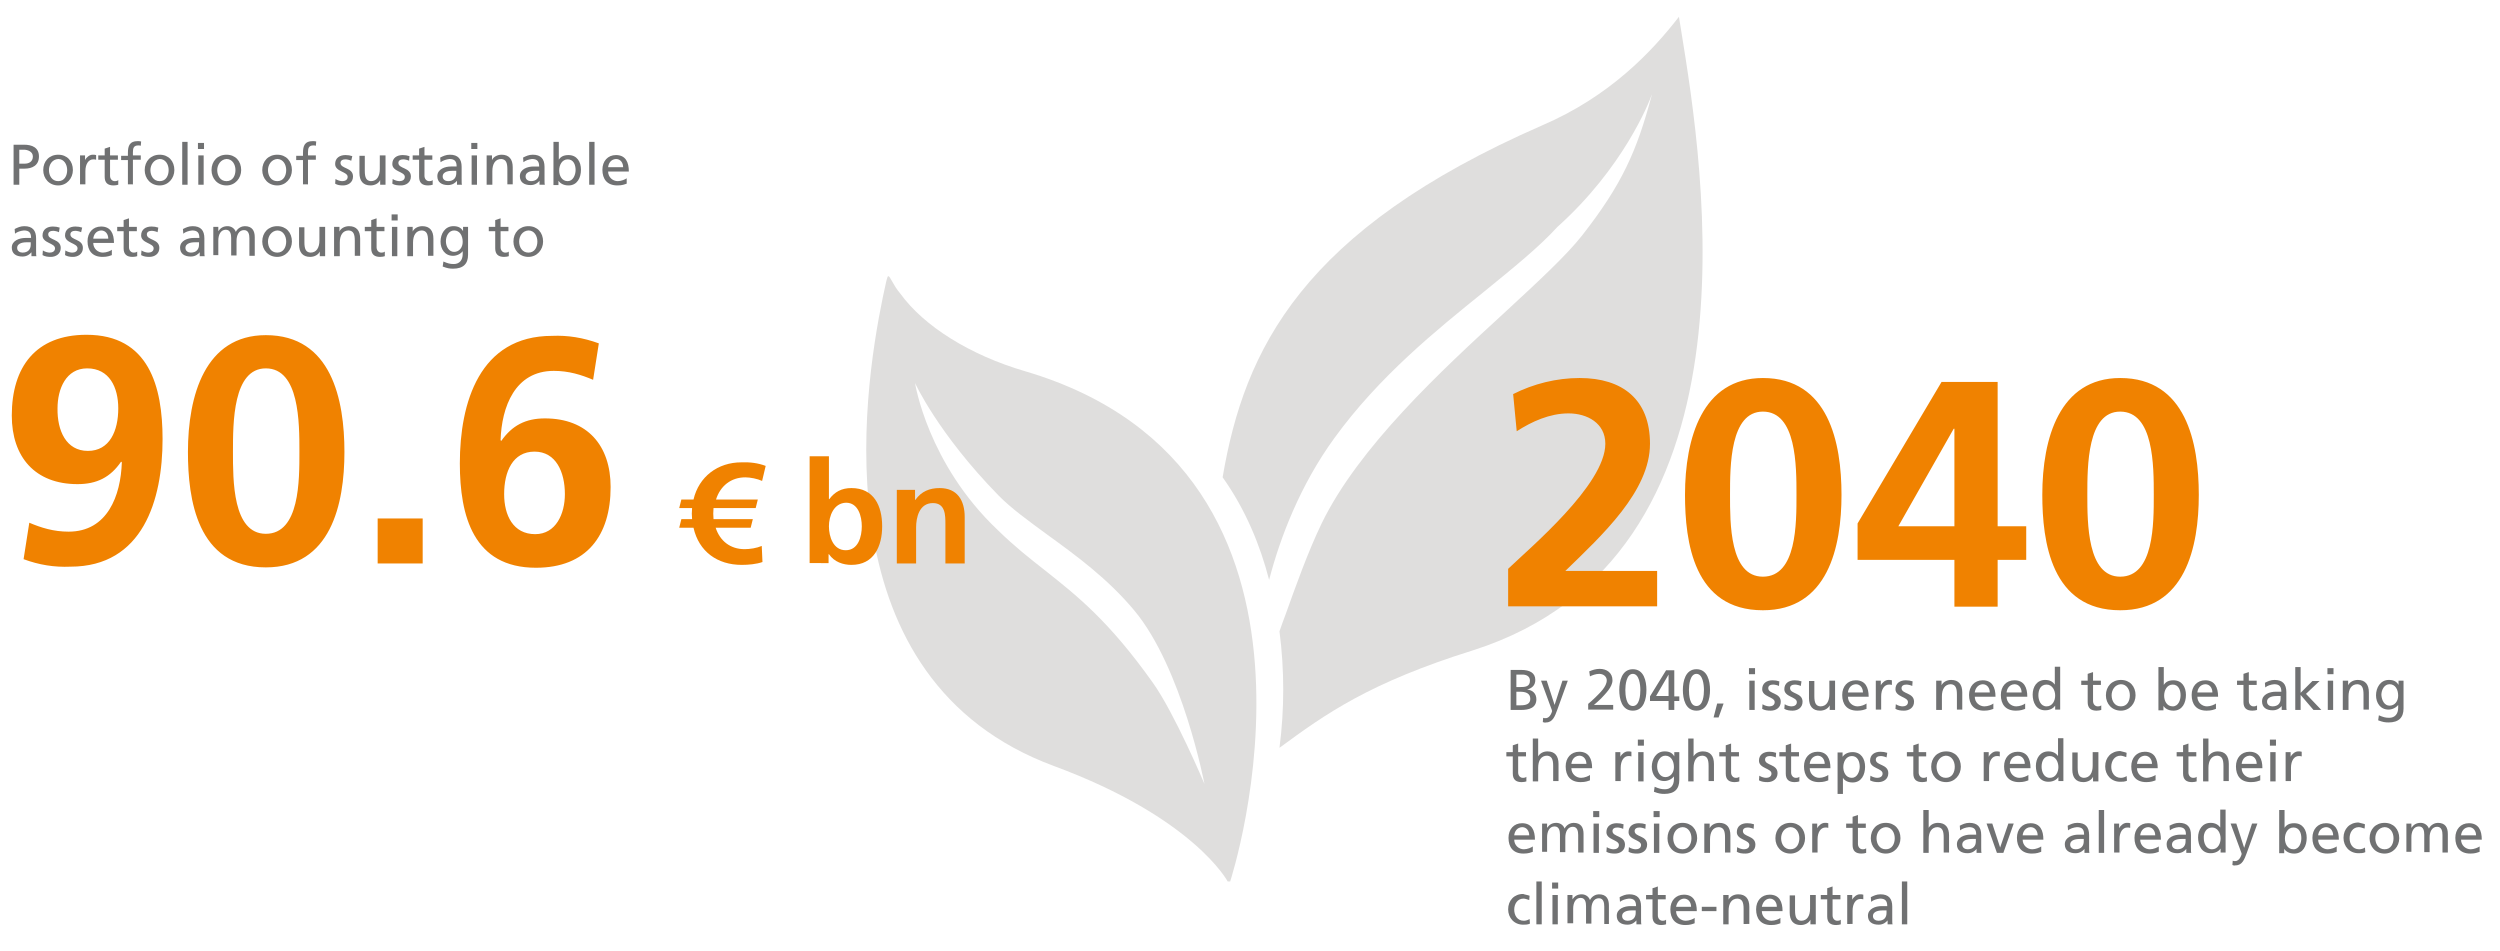 <?xml version="1.0" encoding="utf-8"?>
<!-- Generator: Adobe Illustrator 25.4.1, SVG Export Plug-In . SVG Version: 6.00 Build 0)  -->
<svg version="1.1" id="Ebene_3" xmlns="http://www.w3.org/2000/svg" xmlns:xlink="http://www.w3.org/1999/xlink" x="0px" y="0px"
	 width="699.7px" height="266.1px" viewBox="0 0 699.7 266.1" style="enable-background:new 0 0 699.7 266.1;" xml:space="preserve"
	>
<style type="text/css">
	.st0{fill:#DFDEDD;}
	.st1{fill-rule:evenodd;clip-rule:evenodd;fill:#DFDEDD;}
	.st2{fill:#F08200;}
	.st3{fill:#707172;}
</style>
<path class="st0" d="M431.6,35.1c18.9-8.1,30.7-20.6,38.3-30.4c0.2,1.2,0.4,2.4,0.6,3.7c6.3,38.8,23.9,147.4-58.2,173.6
	c-29.1,9.1-41.3,17.8-54.2,27.3c1.4-10.8,1.4-21.8,0-32.6c0.5-1.5,1.1-3.1,1.7-4.7c2.8-7.8,6.2-17.4,10.1-25.5
	c10.4-21.4,33.3-42.6,51.4-59.2c9.2-8.5,17.1-15.8,21.5-21.4c11.1-14.2,15.3-23.5,19.5-39.3v-0.1c-0.8,2.3-8,20.5-26.4,37
	c-5.2,5.7-12.4,11.5-20.5,18.1c-13.5,10.9-29.4,23.7-42,41.1c-9.5,13.1-15.1,27.7-18.2,39.6c-2.5-9.7-6.6-19.7-13-28.7
	c0,0,0-0.1,0-0.1C348.3,97.8,364.3,64.5,431.6,35.1z"/>
<path class="st1" d="M252,82.2c6.6,9.1,19.5,17.2,34.9,21.7c95,28,57.4,142.8,57.4,142.8h-0.7c0,0-9.4-17.8-48.6-32.3
	c-65.2-24.1-53.7-103.1-47.9-131.3c0.9-4.2,1.2-5.8,1.5-5.8C249.2,77.3,249.8,79.6,252,82.2z M292.3,159.5
	c9.1,7.2,18,14.2,30.3,31.5c6.1,8.5,14.5,28.4,14.5,28.4s-6.2-32.4-19.6-48.5c-7.4-8.9-16.3-15.4-24.3-21.2
	c-5.3-3.9-10.2-7.4-13.8-11.1c-16.9-17.3-23.3-31.4-23.3-31.4s3.5,22.6,23.2,41.2C283.9,152.9,288.1,156.2,292.3,159.5z"/>
<path class="st2" d="M6.6,156.5l1.6-10.2c3.3,1.4,6.8,2.5,11,2.5c10.9,0,14.6-10.1,14.9-19.4l-0.2-0.2c-3,4.4-6.8,6.3-12.2,6.3
	c-11.9,0-18.4-7.6-18.4-19.2c0-13.6,6.7-22.6,20.9-22.6c17.5,0,21.3,14.5,21.3,29.2c0,17-5.5,35.7-25.8,35.7
	C15.2,158.8,10.9,158.1,6.6,156.5z M24.6,126.2c6.1,0,8.5-5.6,8.5-11.9c0-5.9-2.5-11.2-8.7-11.2c-5.9,0-8.3,5.7-8.3,11.2
	C16,120.5,18.5,126.2,24.6,126.2z M74.4,149.4c9.5,0,9.4-15,9.4-23c0-8.1,0-23.3-9.4-23.3c-9.2,0-9.2,15.2-9.2,23.3
	C65.2,134.4,65.1,149.4,74.4,149.4z M74.4,158.8c-19.3,0-21.8-19.2-21.8-32.3c0-15.8,4.8-32.7,21.8-32.7c18.4,0,22,18.1,22,32.7
	C96.4,141.1,92.6,158.8,74.4,158.8z M105.7,157.7v-12.6h12.6v12.6H105.7z M167.6,96.1l-1.6,10.2c-3.3-1.4-6.8-2.5-11-2.5
	c-10.9,0-14.6,10.1-14.9,19.4l0.2,0.2c3-4.3,6.8-6.3,12.2-6.3c11.9,0,18.4,7.6,18.4,19.2c0,13.6-6.7,22.6-20.9,22.6
	c-17.5,0-21.3-14.5-21.3-29.2c0-17,5.5-35.7,25.8-35.7C158.9,93.8,163.2,94.5,167.6,96.1z M149.6,126.4c-6.1,0-8.5,5.6-8.5,11.9
	c0,5.9,2.5,11.2,8.7,11.2c5.8,0,8.3-5.7,8.3-11.2C158.1,132.1,155.6,126.4,149.6,126.4z"/>
<path class="st2" d="M214.3,130.4l-1,4.2c-1.3-0.6-3.3-1-4.7-1c-4,0-7,2.4-8.2,6.2h11.7l-0.6,2.4h-11.8c-0.1,1-0.1,2.1,0,3.1h11
	l-0.6,2.4h-9.8c1.2,3.7,4.1,6,8.1,6c1.5,0,3.4-0.3,4.8-0.9l0.2,4.5c-1.7,0.6-3.9,0.8-5.8,0.8c-6.8,0-12-3.7-13.5-10.4h-4l0.6-2.4h3
	c-0.1-1-0.1-2.1,0-3.1h-3.6l0.6-2.4h3.4c1.5-6.4,6.8-10.4,13.4-10.4C209.9,129.3,212.2,129.6,214.3,130.4z M232,147.3
	c0,2.9,1.2,6.7,4.7,6.7c3.5,0,4.5-3.8,4.5-6.7c0-2.8-1-6.6-4.4-6.6C233.3,140.8,232,144.5,232,147.3z M226.6,157.7v-30h5.4v12h0.1
	c1.5-2,3.4-3.1,6.2-3.1c6.3,0,8.6,5,8.6,10.7c0,5.6-2.3,10.8-8.6,10.8c-2.3,0-4.8-0.8-6.3-3h-0.1v2.5H226.6z M251,157.7v-20.6h5.1
	v2.8h0.1c1.7-2.4,4-3.3,6.8-3.3c4.9,0,7,3.4,7,8.1v13h-5.4v-11c0-2.5,0-5.9-3.5-5.9c-3.9,0-4.7,4.2-4.7,6.8v10.1H251z"/>
<path class="st3" d="M5.4,41.9v3.9H7c1,0,2.2-0.5,2.2-2c0-1.4-1.5-1.9-2.5-1.9H5.4z M3.8,51.7V40.5h2.9c2.3,0,4.2,0.8,4.2,3.3
	c0,2.5-1.9,3.4-4,3.4H5.4v4.5H3.8z M12.1,47.6c0-2.5,1.7-4.3,4.2-4.3c2.5,0,4.1,1.8,4.1,4.3c0,2.3-1.7,4.3-4.1,4.3
	C13.8,51.9,12.1,50,12.1,47.6z M13.7,47.6c0,1.5,0.8,3.1,2.6,3.1c1.8,0,2.5-1.6,2.5-3.1c0-1.6-0.9-3.1-2.5-3.1
	C14.6,44.6,13.7,46.1,13.7,47.6z M22.4,51.7v-8.2h1.4v1.3h0c0.4-0.8,1.3-1.5,2.1-1.5c0.4,0,0.7,0,1,0.1v1.3
	c-0.3-0.1-0.6-0.1-0.8-0.1c-1.3,0-2.2,1.3-2.2,3.3v3.7H22.4z M33,43.5v1.2h-2.2v4.5c0,0.9,0.6,1.5,1.3,1.5c0.5,0,0.8-0.1,1-0.3v1.3
	c-0.3,0.1-0.8,0.2-1.3,0.2c-1.6,0-2.5-0.7-2.5-2.4v-4.8h-1.8v-1.2h1.8v-1.9l1.5-0.5v2.4H33z M35.8,51.7v-6.9h-1.9v-1.2h1.9v-0.8
	c0-2,0.5-3.3,2.7-3.3c0.4,0,0.7,0,1,0.1l-0.1,1.2c-0.2-0.1-0.5-0.1-0.7-0.1c-1.3,0-1.5,0.8-1.5,1.9v0.9h2.2v1.2h-2.2v6.9H35.8z
	 M40.5,47.6c0-2.5,1.7-4.3,4.2-4.3c2.5,0,4.1,1.8,4.1,4.3c0,2.3-1.7,4.3-4.1,4.3C42.2,51.9,40.5,50,40.5,47.6z M42.1,47.6
	c0,1.5,0.8,3.1,2.6,3.1c1.8,0,2.5-1.6,2.5-3.1c0-1.6-0.9-3.1-2.5-3.1C43.1,44.6,42.1,46.1,42.1,47.6z M51,51.7v-12h1.5v12H51z
	 M55.5,51.7v-8.2H57v8.2H55.5z M57.1,40v1.7h-1.7V40H57.1z M59.2,47.6c0-2.5,1.7-4.3,4.2-4.3c2.5,0,4.1,1.8,4.1,4.3
	c0,2.3-1.7,4.3-4.1,4.3C60.9,51.9,59.2,50,59.2,47.6z M60.8,47.6c0,1.5,0.8,3.1,2.6,3.1c1.8,0,2.5-1.6,2.5-3.1
	c0-1.6-0.9-3.1-2.5-3.1C61.8,44.6,60.8,46.1,60.8,47.6z M73.4,47.6c0-2.5,1.7-4.3,4.2-4.3c2.5,0,4.1,1.8,4.1,4.3
	c0,2.3-1.7,4.3-4.1,4.3C75.1,51.9,73.4,50,73.4,47.6z M75,47.6c0,1.5,0.8,3.1,2.6,3.1c1.8,0,2.5-1.6,2.5-3.1c0-1.6-0.9-3.1-2.5-3.1
	C76,44.6,75,46.1,75,47.6z M84.8,51.7v-6.9h-1.9v-1.2h1.9v-0.8c0-2,0.5-3.3,2.7-3.3c0.4,0,0.7,0,1,0.1l-0.1,1.2
	c-0.2-0.1-0.5-0.1-0.7-0.1c-1.3,0-1.5,0.8-1.5,1.9v0.9h2.2v1.2h-2.2v6.9H84.8z M93.8,51.4l0.1-1.3c0.6,0.4,1.4,0.6,1.9,0.6
	c0.7,0,1.5-0.3,1.5-1.2c0-1.5-3.5-1.4-3.5-3.6c0-1.7,1.3-2.5,2.9-2.5c0.7,0,1.3,0.1,1.9,0.3L98.3,45c-0.3-0.2-1.2-0.4-1.6-0.4
	c-0.8,0-1.4,0.3-1.4,1c0,1.7,3.5,1.2,3.5,3.8c0,1.7-1.4,2.5-2.8,2.5C95.2,51.9,94.4,51.8,93.8,51.4z M107.9,43.5v8.2h-1.5v-1.3h0
	c-0.4,0.9-1.5,1.5-2.7,1.5c-2.1,0-3.1-1.3-3.1-3.5v-4.8h1.5v4.2c0,1.9,0.4,2.8,1.7,2.9c1.7,0,2.5-1.4,2.5-3.4v-3.8H107.9z
	 M109.8,51.4l0.1-1.3c0.6,0.4,1.4,0.6,1.9,0.6c0.7,0,1.5-0.3,1.5-1.2c0-1.5-3.5-1.4-3.5-3.6c0-1.7,1.3-2.5,2.9-2.5
	c0.7,0,1.3,0.1,1.9,0.3l-0.1,1.3c-0.3-0.2-1.2-0.4-1.6-0.4c-0.8,0-1.4,0.3-1.4,1c0,1.7,3.5,1.2,3.5,3.8c0,1.7-1.4,2.5-2.8,2.5
	C111.2,51.9,110.4,51.8,109.8,51.4z M121,43.5v1.2h-2.2v4.5c0,0.9,0.6,1.5,1.3,1.5c0.5,0,0.8-0.1,1-0.3v1.3
	c-0.3,0.1-0.8,0.2-1.3,0.2c-1.6,0-2.5-0.7-2.5-2.4v-4.8h-1.8v-1.2h1.8v-1.9l1.5-0.5v2.4H121z M123.3,45.4l-0.1-1.3
	c0.8-0.4,1.6-0.8,2.7-0.8c2.3,0,3.3,1.2,3.3,3.4v3.4c0,0.9,0,1.4,0.1,1.6h-1.4v-1.1h0c-0.4,0.5-1.2,1.2-2.5,1.2c-1.8,0-3-0.8-3-2.5
	c0-2,2.2-2.7,3.8-2.7c0.6,0,1,0,1.6,0c0-1.4-0.5-2.1-2-2.1C124.9,44.6,124,44.9,123.3,45.4z M127.7,48.5v-0.7c-0.3,0-0.6,0-1,0
	c-0.8,0-2.8,0.1-2.8,1.6c0,0.9,0.8,1.3,1.5,1.3C126.9,50.7,127.7,49.8,127.7,48.5z M132,51.7v-8.2h1.5v8.2H132z M133.6,40v1.7h-1.7
	V40H133.6z M136.2,51.7v-8.2h1.5v1.3h0c0.4-0.9,1.5-1.5,2.7-1.5c2.1,0,3.1,1.3,3.1,3.5v4.8h-1.5v-4.2c0-1.9-0.4-2.8-1.7-2.9
	c-1.7,0-2.5,1.4-2.5,3.4v3.8H136.2z M146.5,45.4l-0.1-1.3c0.8-0.4,1.6-0.8,2.7-0.8c2.3,0,3.3,1.2,3.3,3.4v3.4c0,0.9,0,1.4,0.1,1.6
	H151v-1.1h0c-0.4,0.5-1.2,1.2-2.5,1.2c-1.8,0-3-0.8-3-2.5c0-2,2.2-2.7,3.8-2.7c0.6,0,1,0,1.6,0c0-1.4-0.5-2.1-2-2.1
	C148,44.6,147.1,44.9,146.5,45.4z M150.9,48.5v-0.7c-0.3,0-0.6,0-1,0c-0.8,0-2.8,0.1-2.8,1.6c0,0.9,0.8,1.3,1.5,1.3
	C150.1,50.7,150.9,49.8,150.9,48.5z M154.9,51.7v-12h1.5v5h0c0.5-0.8,1.3-1.3,2.7-1.3c2.4,0,3.5,1.9,3.5,4.1c0,2.2-1,4.4-3.5,4.4
	c-1.5,0-2.4-0.7-2.8-1.3h0v1.2H154.9z M161.1,47.6c0-1.5-0.6-3-2.2-3s-2.4,1.6-2.4,3.1c0,1.4,0.7,3,2.4,3
	C160.4,50.7,161.1,48.9,161.1,47.6z M164.9,51.7v-12h1.5v12H164.9z M175.4,49.9v1.5c-0.6,0.2-1.2,0.5-2.6,0.5
	c-2.9,0-4.2-1.8-4.2-4.4c0-2.4,1.5-4.1,3.8-4.1c2.7,0,3.6,2,3.6,4.6h-5.8c0,1.6,1.3,2.7,2.7,2.7C173.9,50.7,175,50.2,175.4,49.9z
	 M170.2,46.8h4.2c0-1.2-0.7-2.3-2-2.3C170.9,44.6,170.3,45.8,170.2,46.8z M4.2,65.4l-0.1-1.3c0.8-0.4,1.6-0.8,2.7-0.8
	c2.3,0,3.3,1.2,3.3,3.4v3.4c0,0.9,0,1.4,0.1,1.6H8.8v-1.1h0c-0.4,0.5-1.2,1.2-2.5,1.2c-1.8,0-3-0.8-3-2.5c0-2,2.2-2.7,3.8-2.7
	c0.6,0,1,0,1.6,0c0-1.4-0.5-2.1-2-2.1C5.7,64.6,4.8,64.9,4.2,65.4z M8.6,68.5v-0.7c-0.3,0-0.6,0-1,0c-0.8,0-2.8,0.1-2.8,1.6
	c0,0.9,0.8,1.3,1.5,1.3C7.8,70.7,8.6,69.8,8.6,68.5z M11.9,71.4l0.1-1.3c0.6,0.4,1.4,0.6,1.9,0.6c0.7,0,1.5-0.3,1.5-1.2
	c0-1.5-3.5-1.4-3.5-3.6c0-1.7,1.3-2.5,2.9-2.5c0.7,0,1.3,0.1,1.9,0.3L16.5,65c-0.3-0.2-1.2-0.4-1.6-0.4c-0.8,0-1.4,0.3-1.4,1
	c0,1.7,3.5,1.2,3.5,3.8c0,1.7-1.4,2.5-2.8,2.5C13.4,71.9,12.6,71.8,11.9,71.4z M18.2,71.4l0.1-1.3c0.6,0.4,1.4,0.6,1.9,0.6
	c0.7,0,1.5-0.3,1.5-1.2c0-1.5-3.5-1.4-3.5-3.6c0-1.7,1.3-2.5,2.9-2.5c0.7,0,1.3,0.1,1.9,0.3L22.7,65c-0.3-0.2-1.2-0.4-1.6-0.4
	c-0.8,0-1.4,0.3-1.4,1c0,1.7,3.5,1.2,3.5,3.8c0,1.7-1.4,2.5-2.8,2.5C19.6,71.9,18.9,71.8,18.2,71.4z M31.3,69.9v1.5
	c-0.6,0.2-1.2,0.5-2.6,0.5c-2.9,0-4.2-1.8-4.2-4.4c0-2.4,1.5-4.1,3.8-4.1c2.7,0,3.6,2,3.6,4.6h-5.8c0,1.6,1.3,2.7,2.7,2.7
	C29.8,70.7,31,70.2,31.3,69.9z M26.1,66.8h4.2c0-1.2-0.7-2.3-2-2.3C26.8,64.6,26.2,65.8,26.1,66.8z M38.3,63.5v1.2h-2.2v4.5
	c0,0.9,0.6,1.5,1.3,1.5c0.5,0,0.8-0.1,1-0.3v1.3c-0.3,0.1-0.8,0.2-1.3,0.2c-1.6,0-2.5-0.7-2.5-2.4v-4.8h-1.8v-1.2h1.8v-1.9l1.5-0.5
	v2.4H38.3z M39.5,71.4l0.1-1.3c0.6,0.4,1.4,0.6,1.9,0.6c0.7,0,1.5-0.3,1.5-1.2c0-1.5-3.5-1.4-3.5-3.6c0-1.7,1.3-2.5,2.9-2.5
	c0.7,0,1.3,0.1,1.9,0.3L44.1,65c-0.3-0.2-1.2-0.4-1.6-0.4c-0.8,0-1.4,0.3-1.4,1c0,1.7,3.5,1.2,3.5,3.8c0,1.7-1.4,2.5-2.8,2.5
	C41,71.9,40.2,71.8,39.5,71.4z M51.3,65.4l-0.1-1.3c0.8-0.4,1.6-0.8,2.7-0.8c2.3,0,3.3,1.2,3.3,3.4v3.4c0,0.9,0,1.4,0.1,1.6h-1.4
	v-1.1h0c-0.4,0.5-1.2,1.2-2.5,1.2c-1.8,0-3-0.8-3-2.5c0-2,2.2-2.7,3.8-2.7c0.6,0,1,0,1.6,0c0-1.4-0.5-2.1-2-2.1
	C52.8,64.6,51.9,64.9,51.3,65.4z M55.7,68.5v-0.7c-0.3,0-0.6,0-1,0c-0.8,0-2.8,0.1-2.8,1.6c0,0.9,0.8,1.3,1.5,1.3
	C54.9,70.7,55.7,69.8,55.7,68.5z M59.7,71.7v-8.2h1.4v1.2h0c0.6-0.9,1.4-1.4,2.6-1.4c0.9,0,1.9,0.5,2.3,1.6c0.6-1.2,1.8-1.6,2.5-1.6
	c2.1,0,2.8,1.3,2.8,3.1v5.2h-1.5v-4.9c0-1-0.2-2.3-1.5-2.3c-1.5,0-2.1,1.5-2.1,3v4.1h-1.5v-4.9c0-1-0.2-2.3-1.5-2.3
	c-1.5,0-2.1,1.5-2.1,3v4.1H59.7z M73.4,67.6c0-2.5,1.7-4.3,4.2-4.3c2.5,0,4.1,1.8,4.1,4.3c0,2.3-1.7,4.3-4.1,4.3
	C75.1,71.9,73.4,70,73.4,67.6z M75,67.6c0,1.5,0.8,3.1,2.6,3.1c1.8,0,2.5-1.6,2.5-3.1c0-1.6-0.9-3.1-2.5-3.1
	C76,64.6,75,66.1,75,67.6z M91,63.5v8.2h-1.5v-1.3h0c-0.4,0.9-1.5,1.5-2.7,1.5c-2.1,0-3.1-1.3-3.1-3.5v-4.8h1.5v4.2
	c0,1.9,0.4,2.8,1.7,2.9c1.7,0,2.5-1.4,2.5-3.4v-3.8H91z M93.5,71.7v-8.2H95v1.3h0c0.4-0.9,1.5-1.5,2.7-1.5c2.1,0,3.1,1.3,3.1,3.5
	v4.8h-1.5v-4.2c0-1.9-0.4-2.8-1.7-2.9c-1.7,0-2.5,1.4-2.5,3.4v3.8H93.5z M107.6,63.5v1.2h-2.2v4.5c0,0.9,0.6,1.5,1.3,1.5
	c0.5,0,0.8-0.1,1-0.3v1.3c-0.3,0.1-0.8,0.2-1.3,0.2c-1.6,0-2.5-0.7-2.5-2.4v-4.8h-1.8v-1.2h1.8v-1.9l1.5-0.5v2.4H107.6z M109.7,71.7
	v-8.2h1.5v8.2H109.7z M111.3,60v1.7h-1.7V60H111.3z M114,71.7v-8.2h1.5v1.3h0c0.4-0.9,1.5-1.5,2.7-1.5c2.1,0,3.1,1.3,3.1,3.5v4.8
	h-1.5v-4.2c0-1.9-0.4-2.8-1.7-2.9c-1.7,0-2.5,1.4-2.5,3.4v3.8H114z M131,63.5v7.8c0,2.5-1.3,3.9-4.2,3.9c-0.9,0-1.6-0.1-2.9-0.6
	l0.2-1.4c1.2,0.5,1.8,0.7,2.9,0.7c1.6,0,2.5-1.1,2.5-2.8v-0.8h0c-0.6,0.8-1.7,1.3-2.7,1.3c-2.3,0-3.5-1.9-3.5-4
	c0-2.1,1.2-4.3,3.6-4.3c1.4,0,2.2,0.5,2.7,1.4h0v-1.2H131z M127.1,70.5c1.4,0,2.4-1.2,2.4-2.8c0-1.7-0.8-3.2-2.4-3.2
	c-1.5,0-2.3,1.6-2.3,3C124.8,69.1,125.7,70.5,127.1,70.5z M142.3,63.5v1.2h-2.2v4.5c0,0.9,0.6,1.5,1.3,1.5c0.5,0,0.8-0.1,1-0.3v1.3
	c-0.3,0.1-0.8,0.2-1.3,0.2c-1.6,0-2.5-0.7-2.5-2.4v-4.8h-1.8v-1.2h1.8v-1.9l1.5-0.5v2.4H142.3z M143.7,67.6c0-2.5,1.7-4.3,4.2-4.3
	c2.5,0,4.1,1.8,4.1,4.3c0,2.3-1.7,4.3-4.1,4.3C145.4,71.9,143.7,70,143.7,67.6z M145.3,67.6c0,1.5,0.8,3.1,2.6,3.1
	c1.8,0,2.5-1.6,2.5-3.1c0-1.6-0.9-3.1-2.5-3.1C146.2,64.6,145.3,66.1,145.3,67.6z"/>
<path class="st2" d="M463.9,169.7h-41.8v-10.5c5.9-5.7,27.2-23.5,27.2-35c0-5.8-5.1-8.5-10.3-8.5c-5.3,0-10.3,2.3-14.5,5l-1-10.4
	c5.7-2.9,12.2-4.5,18.6-4.5c12,0,19.7,6,19.7,18.4c0,13.3-13.4,25.6-23.7,35.6h25.7V169.7z M493.4,161.4c9.5,0,9.4-15,9.4-22.9
	c0-8.1,0-23.3-9.4-23.3c-9.2,0-9.2,15.2-9.2,23.3C484.2,146.4,484.1,161.4,493.4,161.4z M493.4,170.8c-19.4,0-21.8-19.2-21.8-32.3
	c0-15.8,4.8-32.7,21.8-32.7c18.4,0,22,18.1,22,32.7S511.6,170.8,493.4,170.8z M531.3,147.3H547V120h-0.2L531.3,147.3z M519.9,156.7
	v-10.2l23.5-39.6h15.7v40.4h8v9.4h-8v13.1H547v-13.1H519.9z M593.4,161.4c9.5,0,9.4-15,9.4-22.9c0-8.1,0-23.3-9.4-23.3
	c-9.2,0-9.2,15.2-9.2,23.3C584.2,146.4,584.2,161.4,593.4,161.4z M593.4,170.8c-19.3,0-21.8-19.2-21.8-32.3
	c0-15.8,4.8-32.7,21.8-32.7c18.4,0,22,18.1,22,32.7S611.6,170.8,593.4,170.8z"/>
<path class="st3" d="M422.8,198.7v-11.2h3c2.3,0,3.9,0.8,3.9,2.8c0,1.5-0.9,2.3-2.3,2.7v0c1.5,0.1,2.6,1.1,2.6,2.7c0,2.4-2,3-4.3,3
	H422.8z M424.4,193.6v3.8h1.2c1.4,0,2.7-0.3,2.7-1.8c0-1.7-1.5-2-2.9-2H424.4z M424.4,188.8v3.5h0.9c1.6,0,2.9-0.1,2.9-1.8
	c0-1.3-1.1-1.7-2.1-1.7H424.4z M431.8,202.1l0.1-1.2c0.2,0.1,0.4,0.1,0.7,0.1c1.3,0,1.8-1.9,1.8-2c0-0.2-0.2-0.6-0.3-0.9l-2.8-7.6
	h1.6l2.2,6.8h0l2.2-6.8h1.5l-3,8.3c-0.6,1.6-1.2,3.4-3.1,3.4C432.4,202.3,432.1,202.2,431.8,202.1z M444.5,198.7V197
	c0.6-0.5,1.3-1.1,2-1.8c1.2-1.2,3.2-3,3.2-4.8c0-1-0.9-1.8-2.1-1.8c-1,0-2,0.4-2.6,0.7l-0.2-1.4c0.9-0.4,1.9-0.7,2.9-0.7
	c2,0,3.6,1.1,3.6,3.2c0,1.9-2,3.8-3.2,5.1c-0.6,0.6-1.4,1.3-2,1.8h5.4v1.3H444.5z M453.2,193.1c0-2.4,0.7-5.8,3.8-5.8
	s3.8,3.3,3.8,5.8s-0.7,5.8-3.8,5.8S453.2,195.6,453.2,193.1z M454.9,193.1c0,1.4,0.2,4.5,2.1,4.5c1.9,0,2.1-3.1,2.1-4.5
	c0-1.4-0.3-4.5-2.1-4.5S454.9,191.7,454.9,193.1z M467,194.8v-6h0l-3.5,6H467z M467,198.7v-2.5h-5.2v-1.3l4.5-7.3h2.3v7.3h1.4v1.3
	h-1.4v2.5H467z M471,193.1c0-2.4,0.7-5.8,3.8-5.8c3.1,0,3.8,3.3,3.8,5.8s-0.7,5.8-3.8,5.8C471.7,198.9,471,195.6,471,193.1z
	 M472.7,193.1c0,1.4,0.2,4.5,2.1,4.5c1.9,0,2.1-3.1,2.1-4.5c0-1.4-0.3-4.5-2.1-4.5S472.7,191.7,472.7,193.1z M479.6,200.8l1-3.9h1.8
	l-1.4,3.9H479.6z M489.6,198.7v-8.2h1.5v8.2H489.6z M491.2,187v1.7h-1.7V187H491.2z M493.2,198.4l0.1-1.3c0.6,0.4,1.4,0.6,1.9,0.6
	c0.7,0,1.5-0.3,1.5-1.2c0-1.5-3.5-1.4-3.5-3.6c0-1.7,1.3-2.5,2.9-2.5c0.7,0,1.3,0.1,1.9,0.3l-0.1,1.3c-0.3-0.2-1.2-0.4-1.6-0.4
	c-0.8,0-1.4,0.3-1.4,1c0,1.7,3.5,1.2,3.5,3.8c0,1.7-1.4,2.5-2.8,2.5C494.7,198.9,493.9,198.8,493.2,198.4z M499.4,198.4l0.1-1.3
	c0.6,0.4,1.4,0.6,1.9,0.6c0.7,0,1.5-0.3,1.5-1.2c0-1.5-3.5-1.4-3.5-3.6c0-1.7,1.3-2.5,2.9-2.5c0.7,0,1.3,0.1,1.9,0.3L504,192
	c-0.3-0.2-1.2-0.4-1.6-0.4c-0.8,0-1.4,0.3-1.4,1c0,1.7,3.5,1.2,3.5,3.8c0,1.7-1.4,2.5-2.8,2.5C500.9,198.9,500.1,198.8,499.4,198.4z
	 M513.6,190.5v8.2h-1.5v-1.3h0c-0.4,0.9-1.5,1.5-2.7,1.5c-2.1,0-3.1-1.3-3.1-3.5v-4.8h1.5v4.2c0,1.9,0.4,2.8,1.7,2.9
	c1.7,0,2.5-1.4,2.5-3.4v-3.8H513.6z M522.4,196.9v1.5c-0.6,0.2-1.2,0.5-2.6,0.5c-2.9,0-4.2-1.8-4.2-4.4c0-2.4,1.5-4.1,3.8-4.1
	c2.7,0,3.6,2,3.6,4.6h-5.8c0,1.6,1.3,2.7,2.7,2.7C520.9,197.7,522,197.2,522.4,196.9z M517.2,193.8h4.2c0-1.2-0.7-2.3-2-2.3
	C517.9,191.6,517.3,192.8,517.2,193.8z M525,198.7v-8.2h1.4v1.3h0c0.4-0.8,1.3-1.5,2.1-1.5c0.4,0,0.7,0,1,0.1v1.3
	c-0.3-0.1-0.6-0.1-0.8-0.1c-1.3,0-2.2,1.3-2.2,3.3v3.7H525z M530.5,198.4l0.1-1.3c0.6,0.4,1.4,0.6,1.9,0.6c0.7,0,1.5-0.3,1.5-1.2
	c0-1.5-3.5-1.4-3.5-3.6c0-1.7,1.3-2.5,2.9-2.5c0.7,0,1.3,0.1,1.9,0.3l-0.1,1.3c-0.3-0.2-1.2-0.4-1.6-0.4c-0.8,0-1.4,0.3-1.4,1
	c0,1.7,3.5,1.2,3.5,3.8c0,1.7-1.4,2.5-2.8,2.5C532,198.9,531.2,198.8,530.5,198.4z M541.9,198.7v-8.2h1.5v1.3h0
	c0.4-0.9,1.5-1.5,2.7-1.5c2.1,0,3.1,1.3,3.1,3.5v4.8h-1.5v-4.2c0-1.9-0.4-2.8-1.7-2.9c-1.7,0-2.5,1.4-2.5,3.4v3.8H541.9z
	 M557.9,196.9v1.5c-0.6,0.2-1.2,0.5-2.6,0.5c-2.9,0-4.2-1.8-4.2-4.4c0-2.4,1.5-4.1,3.8-4.1c2.7,0,3.6,2,3.6,4.6h-5.8
	c0,1.6,1.3,2.7,2.7,2.7C556.4,197.7,557.6,197.2,557.9,196.9z M552.7,193.8h4.2c0-1.2-0.7-2.3-2-2.3
	C553.5,191.6,552.8,192.8,552.7,193.8z M566.8,196.9v1.5c-0.6,0.2-1.2,0.5-2.6,0.5c-2.9,0-4.2-1.8-4.2-4.4c0-2.4,1.5-4.1,3.8-4.1
	c2.7,0,3.6,2,3.6,4.6h-5.8c0,1.6,1.3,2.7,2.7,2.7C565.3,197.7,566.5,197.2,566.8,196.9z M561.6,193.8h4.2c0-1.2-0.7-2.3-2-2.3
	C562.3,191.6,561.7,192.8,561.6,193.8z M575.2,198.7v-1.2h0c-0.4,0.6-1.3,1.3-2.8,1.3c-2.5,0-3.5-2.2-3.5-4.4c0-2.2,1.2-4.1,3.5-4.1
	c1.4,0,2.2,0.6,2.7,1.3h0v-5h1.5v12H575.2z M570.5,194.6c0,1.3,0.6,3.1,2.3,3.1c1.7,0,2.4-1.7,2.4-3c0-1.5-0.8-3.1-2.4-3.1
	C571.1,191.6,570.5,193.1,570.5,194.6z M588,190.5v1.2h-2.2v4.5c0,0.9,0.6,1.5,1.3,1.5c0.5,0,0.8-0.1,1-0.3v1.3
	c-0.3,0.1-0.8,0.2-1.3,0.2c-1.6,0-2.5-0.7-2.5-2.4v-4.8h-1.8v-1.2h1.8v-1.9l1.5-0.5v2.4H588z M589.4,194.6c0-2.5,1.7-4.3,4.2-4.3
	c2.5,0,4.1,1.8,4.1,4.3c0,2.3-1.7,4.3-4.1,4.3C591.1,198.9,589.4,197,589.4,194.6z M591,194.6c0,1.5,0.8,3.1,2.6,3.1
	c1.8,0,2.5-1.6,2.5-3.1c0-1.6-0.9-3.1-2.5-3.1C591.9,191.6,591,193.1,591,194.6z M604.1,198.7v-12h1.5v5h0c0.5-0.8,1.3-1.3,2.7-1.3
	c2.4,0,3.5,1.9,3.5,4.1c0,2.2-1,4.4-3.5,4.4c-1.5,0-2.4-0.7-2.8-1.3h0v1.2H604.1z M610.3,194.6c0-1.5-0.6-3-2.2-3
	c-1.6,0-2.4,1.6-2.4,3.1c0,1.4,0.7,3,2.4,3C609.7,197.7,610.3,195.9,610.3,194.6z M620.2,196.9v1.5c-0.6,0.2-1.2,0.5-2.6,0.5
	c-2.9,0-4.2-1.8-4.2-4.4c0-2.4,1.5-4.1,3.8-4.1c2.7,0,3.6,2,3.6,4.6H615c0,1.6,1.3,2.7,2.7,2.7C618.7,197.7,619.8,197.2,620.2,196.9
	z M615,193.8h4.2c0-1.2-0.7-2.3-2-2.3C615.7,191.6,615.1,192.8,615,193.8z M631.6,190.5v1.2h-2.2v4.5c0,0.9,0.6,1.5,1.3,1.5
	c0.5,0,0.8-0.1,1-0.3v1.3c-0.3,0.1-0.8,0.2-1.3,0.2c-1.6,0-2.5-0.7-2.5-2.4v-4.8h-1.8v-1.2h1.8v-1.9l1.5-0.5v2.4H631.6z M634,192.4
	l-0.1-1.3c0.8-0.4,1.6-0.8,2.7-0.8c2.3,0,3.3,1.2,3.3,3.4v3.4c0,0.9,0,1.4,0.1,1.6h-1.4v-1.1h0c-0.4,0.5-1.2,1.2-2.5,1.2
	c-1.8,0-3-0.8-3-2.5c0-2,2.2-2.7,3.8-2.7c0.6,0,1,0,1.6,0c0-1.4-0.5-2.1-2-2.1C635.5,191.6,634.6,191.9,634,192.4z M638.3,195.5
	v-0.7c-0.3,0-0.6,0-1,0c-0.8,0-2.8,0.1-2.8,1.6c0,0.9,0.8,1.3,1.5,1.3C637.6,197.7,638.3,196.8,638.3,195.5z M642.4,198.7v-12h1.5
	v7.2l3.3-3.3h2l-3.8,3.6l4.3,4.5h-2.2l-3.6-4.2v4.2H642.4z M651.5,198.7v-8.2h1.5v8.2H651.5z M653.1,187v1.7h-1.7V187H653.1z
	 M655.7,198.7v-8.2h1.5v1.3h0c0.4-0.9,1.5-1.5,2.7-1.5c2.1,0,3.1,1.3,3.1,3.5v4.8h-1.5v-4.2c0-1.9-0.4-2.8-1.7-2.9
	c-1.7,0-2.5,1.4-2.5,3.4v3.8H655.7z M672.7,190.5v7.8c0,2.5-1.3,3.9-4.2,3.9c-0.9,0-1.6-0.1-2.9-0.6l0.2-1.4
	c1.2,0.5,1.8,0.7,2.9,0.7c1.6,0,2.5-1.1,2.5-2.8v-0.8h0c-0.6,0.8-1.7,1.3-2.7,1.3c-2.3,0-3.5-1.9-3.5-4c0-2.1,1.2-4.3,3.6-4.3
	c1.4,0,2.2,0.5,2.7,1.4h0v-1.2H672.7z M668.8,197.5c1.4,0,2.4-1.2,2.4-2.8c0-1.7-0.8-3.2-2.4-3.2c-1.5,0-2.3,1.6-2.3,3
	C666.6,196.1,667.4,197.5,668.8,197.5z M427.1,210.5v1.2h-2.2v4.5c0,0.9,0.6,1.5,1.3,1.5c0.5,0,0.8-0.1,1-0.3v1.3
	c-0.3,0.1-0.8,0.2-1.3,0.2c-1.6,0-2.5-0.7-2.5-2.4v-4.8h-1.8v-1.2h1.8v-1.9l1.5-0.5v2.4H427.1z M429,218.7v-12h1.5v5h0
	c0.5-0.9,1.5-1.4,2.6-1.4c2.1,0,3.1,1.3,3.1,3.5v4.8h-1.5v-4.2c0-1.9-0.4-2.8-1.7-2.9c-1.7,0-2.5,1.4-2.5,3.4v3.8H429z M445,216.9
	v1.5c-0.6,0.2-1.2,0.5-2.6,0.5c-2.9,0-4.2-1.8-4.2-4.4c0-2.4,1.5-4.1,3.8-4.1c2.7,0,3.6,2,3.6,4.6h-5.8c0,1.6,1.3,2.7,2.7,2.7
	C443.5,217.7,444.6,217.2,445,216.9z M439.8,213.8h4.2c0-1.2-0.7-2.3-2-2.3C440.5,211.6,439.9,212.8,439.8,213.8z M452.1,218.7v-8.2
	h1.4v1.3h0c0.4-0.8,1.3-1.5,2.1-1.5c0.4,0,0.7,0,1,0.1v1.3c-0.3-0.1-0.6-0.1-0.8-0.1c-1.3,0-2.2,1.3-2.2,3.3v3.7H452.1z
	 M458.5,218.7v-8.2h1.5v8.2H458.5z M460.1,207v1.7h-1.7V207H460.1z M470,210.5v7.8c0,2.5-1.3,3.9-4.2,3.9c-0.9,0-1.6-0.1-2.9-0.6
	l0.2-1.4c1.2,0.5,1.8,0.7,2.9,0.7c1.6,0,2.5-1.1,2.5-2.8v-0.8h0c-0.6,0.8-1.7,1.3-2.7,1.3c-2.3,0-3.5-1.9-3.5-4
	c0-2.1,1.2-4.3,3.6-4.3c1.4,0,2.2,0.5,2.7,1.4h0v-1.2H470z M466.1,217.5c1.4,0,2.4-1.2,2.4-2.8c0-1.7-0.8-3.2-2.4-3.2
	c-1.5,0-2.3,1.6-2.3,3C463.8,216.1,464.7,217.5,466.1,217.5z M472.5,218.7v-12h1.5v5h0c0.5-0.9,1.5-1.4,2.6-1.4
	c2.1,0,3.1,1.3,3.1,3.5v4.8h-1.5v-4.2c0-1.9-0.4-2.8-1.7-2.9c-1.7,0-2.5,1.4-2.5,3.4v3.8H472.5z M486.7,210.5v1.2h-2.2v4.5
	c0,0.9,0.6,1.5,1.3,1.5c0.5,0,0.8-0.1,1-0.3v1.3c-0.3,0.1-0.8,0.2-1.3,0.2c-1.6,0-2.5-0.7-2.5-2.4v-4.8h-1.8v-1.2h1.8v-1.9l1.5-0.5
	v2.4H486.7z M492.3,218.4l0.1-1.3c0.6,0.4,1.4,0.6,1.9,0.6c0.7,0,1.5-0.3,1.5-1.2c0-1.5-3.5-1.4-3.5-3.6c0-1.7,1.3-2.5,2.9-2.5
	c0.7,0,1.3,0.1,1.9,0.3l-0.1,1.3c-0.3-0.2-1.2-0.4-1.6-0.4c-0.8,0-1.4,0.3-1.4,1c0,1.7,3.5,1.2,3.5,3.8c0,1.7-1.4,2.5-2.8,2.5
	C493.8,218.9,493,218.8,492.3,218.4z M503.5,210.5v1.2h-2.2v4.5c0,0.9,0.6,1.5,1.3,1.5c0.5,0,0.8-0.1,1-0.3v1.3
	c-0.3,0.1-0.8,0.2-1.3,0.2c-1.6,0-2.5-0.7-2.5-2.4v-4.8H498v-1.2h1.8v-1.9l1.5-0.5v2.4H503.5z M511.7,216.9v1.5
	c-0.6,0.2-1.2,0.5-2.6,0.5c-2.9,0-4.2-1.8-4.2-4.4c0-2.4,1.5-4.1,3.8-4.1c2.7,0,3.6,2,3.6,4.6h-5.8c0,1.6,1.3,2.7,2.7,2.7
	C510.2,217.7,511.3,217.2,511.7,216.9z M506.5,213.8h4.2c0-1.2-0.7-2.3-2-2.3C507.2,211.6,506.6,212.8,506.5,213.8z M514.3,222.1
	v-11.5h1.4v1.2h0c0.4-0.6,1.3-1.3,2.8-1.3c2.4,0,3.5,1.9,3.5,4.1c0,2.2-1,4.4-3.5,4.4c-1.4,0-2.3-0.6-2.7-1.3h0v4.5H514.3z
	 M520.5,214.6c0-1.5-0.6-3-2.2-3c-1.6,0-2.4,1.6-2.4,3.1c0,1.4,0.7,3,2.4,3C519.8,217.7,520.5,215.9,520.5,214.6z M523.4,218.4
	l0.1-1.3c0.6,0.4,1.4,0.6,1.9,0.6c0.7,0,1.5-0.3,1.5-1.2c0-1.5-3.5-1.4-3.5-3.6c0-1.7,1.3-2.5,2.9-2.5c0.7,0,1.3,0.1,1.9,0.3
	L528,212c-0.3-0.2-1.2-0.4-1.6-0.4c-0.8,0-1.4,0.3-1.4,1c0,1.7,3.5,1.2,3.5,3.8c0,1.7-1.4,2.5-2.8,2.5
	C524.9,218.9,524.1,218.8,523.4,218.4z M539.1,210.5v1.2H537v4.5c0,0.9,0.6,1.5,1.3,1.5c0.5,0,0.8-0.1,1-0.3v1.3
	c-0.3,0.1-0.8,0.2-1.3,0.2c-1.6,0-2.5-0.7-2.5-2.4v-4.8h-1.8v-1.2h1.8v-1.9l1.5-0.5v2.4H539.1z M540.5,214.6c0-2.5,1.7-4.3,4.2-4.3
	c2.5,0,4.1,1.8,4.1,4.3c0,2.3-1.7,4.3-4.1,4.3C542.1,218.9,540.5,217,540.5,214.6z M542,214.6c0,1.5,0.8,3.1,2.6,3.1
	c1.8,0,2.5-1.6,2.5-3.1c0-1.6-0.9-3.1-2.5-3.1C543,211.6,542,213.1,542,214.6z M555.2,218.7v-8.2h1.4v1.3h0c0.4-0.8,1.3-1.5,2.1-1.5
	c0.4,0,0.7,0,1,0.1v1.3c-0.3-0.1-0.6-0.1-0.8-0.1c-1.3,0-2.2,1.3-2.2,3.3v3.7H555.2z M567.7,216.9v1.5c-0.6,0.2-1.2,0.5-2.6,0.5
	c-2.9,0-4.2-1.8-4.2-4.4c0-2.4,1.5-4.1,3.8-4.1c2.7,0,3.6,2,3.6,4.6h-5.8c0,1.6,1.3,2.7,2.7,2.7
	C566.2,217.7,567.3,217.2,567.7,216.9z M562.5,213.8h4.2c0-1.2-0.7-2.3-2-2.3C563.2,211.6,562.6,212.8,562.5,213.8z M576.1,218.7
	v-1.2h0c-0.4,0.6-1.3,1.3-2.8,1.3c-2.5,0-3.5-2.2-3.5-4.4c0-2.2,1.2-4.1,3.5-4.1c1.4,0,2.2,0.6,2.7,1.3h0v-5h1.5v12H576.1z
	 M571.4,214.6c0,1.3,0.6,3.1,2.3,3.1c1.7,0,2.4-1.7,2.4-3c0-1.5-0.8-3.1-2.4-3.1C572,211.6,571.4,213.1,571.4,214.6z M587.3,210.5
	v8.2h-1.5v-1.3h0c-0.4,0.9-1.5,1.5-2.7,1.5c-2.1,0-3.1-1.3-3.1-3.5v-4.8h1.5v4.2c0,1.9,0.4,2.8,1.7,2.9c1.7,0,2.5-1.4,2.5-3.4v-3.8
	H587.3z M595.2,210.7l-0.1,1.2c-0.6-0.2-1.2-0.4-1.6-0.4c-1.7,0-2.6,1.5-2.6,3.1c0,1.5,0.8,3.1,2.7,3.1c0.5,0,1.2-0.2,1.6-0.5
	l0.1,1.3c-0.6,0.3-1.3,0.3-1.9,0.3c-2.5,0-4.2-1.9-4.2-4.3c0-2.5,1.7-4.3,4.2-4.3C594,210.4,594.8,210.5,595.2,210.7z M603.3,216.9
	v1.5c-0.6,0.2-1.2,0.5-2.6,0.5c-2.9,0-4.2-1.8-4.2-4.4c0-2.4,1.5-4.1,3.8-4.1c2.7,0,3.6,2,3.6,4.6h-5.8c0,1.6,1.3,2.7,2.7,2.7
	C601.7,217.7,602.9,217.2,603.3,216.9z M598.1,213.8h4.2c0-1.2-0.7-2.3-2-2.3C598.8,211.6,598.2,212.8,598.1,213.8z M614.7,210.5
	v1.2h-2.2v4.5c0,0.9,0.6,1.5,1.3,1.5c0.5,0,0.8-0.1,1-0.3v1.3c-0.3,0.1-0.8,0.2-1.3,0.2c-1.6,0-2.5-0.7-2.5-2.4v-4.8h-1.8v-1.2h1.8
	v-1.9l1.5-0.5v2.4H614.7z M616.6,218.7v-12h1.5v5h0c0.5-0.9,1.5-1.4,2.6-1.4c2.1,0,3.1,1.3,3.1,3.5v4.8h-1.5v-4.2
	c0-1.9-0.4-2.8-1.7-2.9c-1.7,0-2.5,1.4-2.5,3.4v3.8H616.6z M632.6,216.9v1.5c-0.6,0.2-1.2,0.5-2.6,0.5c-2.9,0-4.2-1.8-4.2-4.4
	c0-2.4,1.5-4.1,3.8-4.1c2.7,0,3.6,2,3.6,4.6h-5.8c0,1.6,1.3,2.7,2.7,2.7C631.1,217.7,632.2,217.2,632.6,216.9z M627.4,213.8h4.2
	c0-1.2-0.7-2.3-2-2.3C628.1,211.6,627.5,212.8,627.4,213.8z M635.4,218.7v-8.2h1.5v8.2H635.4z M637,207v1.7h-1.7V207H637z
	 M639.7,218.7v-8.2h1.4v1.3h0c0.4-0.8,1.3-1.5,2.1-1.5c0.4,0,0.7,0,1,0.1v1.3c-0.3-0.1-0.6-0.1-0.8-0.1c-1.3,0-2.2,1.3-2.2,3.3v3.7
	H639.7z M429,236.9v1.5c-0.6,0.2-1.2,0.5-2.6,0.5c-2.9,0-4.2-1.8-4.2-4.4c0-2.4,1.5-4.1,3.8-4.1c2.7,0,3.6,2,3.6,4.6h-5.8
	c0,1.6,1.3,2.7,2.7,2.7C427.5,237.7,428.6,237.2,429,236.9z M423.8,233.8h4.2c0-1.2-0.7-2.3-2-2.3
	C424.5,231.6,423.9,232.8,423.8,233.8z M431.6,238.7v-8.2h1.4v1.2h0c0.6-0.9,1.4-1.4,2.6-1.4c0.9,0,1.9,0.5,2.3,1.6
	c0.6-1.2,1.8-1.6,2.5-1.6c2.1,0,2.8,1.3,2.8,3.1v5.2h-1.5v-4.9c0-1-0.2-2.3-1.5-2.3c-1.5,0-2.1,1.5-2.1,3v4.1h-1.5v-4.9
	c0-1-0.2-2.3-1.5-2.3c-1.5,0-2.1,1.5-2.1,3v4.1H431.6z M446,238.7v-8.2h1.5v8.2H446z M447.6,227v1.7h-1.7V227H447.6z M449.6,238.4
	l0.1-1.3c0.6,0.4,1.4,0.6,1.9,0.6c0.7,0,1.5-0.3,1.5-1.2c0-1.5-3.5-1.4-3.5-3.6c0-1.7,1.3-2.5,2.9-2.5c0.7,0,1.3,0.1,1.9,0.3
	l-0.1,1.3c-0.3-0.2-1.2-0.4-1.6-0.4c-0.8,0-1.4,0.3-1.4,1c0,1.7,3.5,1.2,3.5,3.8c0,1.7-1.4,2.5-2.8,2.5
	C451.1,238.9,450.3,238.8,449.6,238.4z M455.8,238.4l0.1-1.3c0.6,0.4,1.4,0.6,1.9,0.6c0.7,0,1.5-0.3,1.5-1.2c0-1.5-3.5-1.4-3.5-3.6
	c0-1.7,1.3-2.5,2.9-2.5c0.7,0,1.3,0.1,1.9,0.3l-0.1,1.3c-0.3-0.2-1.2-0.4-1.6-0.4c-0.8,0-1.4,0.3-1.4,1c0,1.7,3.5,1.2,3.5,3.8
	c0,1.7-1.4,2.5-2.8,2.5C457.3,238.9,456.5,238.8,455.8,238.4z M462.9,238.7v-8.2h1.5v8.2H462.9z M464.5,227v1.7h-1.7V227H464.5z
	 M466.7,234.6c0-2.5,1.7-4.3,4.2-4.3c2.5,0,4.1,1.8,4.1,4.3c0,2.3-1.7,4.3-4.1,4.3C468.3,238.9,466.7,237,466.7,234.6z M468.3,234.6
	c0,1.5,0.8,3.1,2.6,3.1c1.8,0,2.5-1.6,2.5-3.1c0-1.6-0.9-3.1-2.5-3.1C469.2,231.6,468.3,233.1,468.3,234.6z M477,238.7v-8.2h1.5v1.3
	h0c0.4-0.9,1.5-1.5,2.7-1.5c2.1,0,3.1,1.3,3.1,3.5v4.8h-1.5v-4.2c0-1.9-0.4-2.8-1.7-2.9c-1.7,0-2.5,1.4-2.5,3.4v3.8H477z
	 M486.1,238.4l0.1-1.3c0.6,0.4,1.4,0.6,1.9,0.6c0.7,0,1.5-0.3,1.5-1.2c0-1.5-3.5-1.4-3.5-3.6c0-1.7,1.3-2.5,2.9-2.5
	c0.7,0,1.3,0.1,1.9,0.3l-0.1,1.3c-0.3-0.2-1.2-0.4-1.6-0.4c-0.8,0-1.4,0.3-1.4,1c0,1.7,3.5,1.2,3.5,3.8c0,1.7-1.4,2.5-2.8,2.5
	C487.5,238.9,486.8,238.8,486.1,238.4z M496.9,234.6c0-2.5,1.7-4.3,4.2-4.3c2.5,0,4.1,1.8,4.1,4.3c0,2.3-1.7,4.3-4.1,4.3
	C498.6,238.9,496.9,237,496.9,234.6z M498.5,234.6c0,1.5,0.8,3.1,2.6,3.1c1.8,0,2.5-1.6,2.5-3.1c0-1.6-0.9-3.1-2.5-3.1
	C499.4,231.6,498.5,233.1,498.5,234.6z M507.2,238.7v-8.2h1.4v1.3h0c0.4-0.8,1.3-1.5,2.1-1.5c0.4,0,0.7,0,1,0.1v1.3
	c-0.3-0.1-0.6-0.1-0.8-0.1c-1.3,0-2.2,1.3-2.2,3.3v3.7H507.2z M522.2,230.5v1.2h-2.2v4.5c0,0.9,0.6,1.5,1.3,1.5c0.5,0,0.8-0.1,1-0.3
	v1.3c-0.3,0.1-0.8,0.2-1.3,0.2c-1.6,0-2.5-0.7-2.5-2.4v-4.8h-1.8v-1.2h1.8v-1.9l1.5-0.5v2.4H522.2z M523.6,234.6
	c0-2.5,1.7-4.3,4.2-4.3c2.5,0,4.1,1.8,4.1,4.3c0,2.3-1.7,4.3-4.1,4.3C525.3,238.9,523.6,237,523.6,234.6z M525.2,234.6
	c0,1.5,0.8,3.1,2.6,3.1c1.8,0,2.5-1.6,2.5-3.1c0-1.6-0.9-3.1-2.5-3.1C526.1,231.6,525.2,233.1,525.2,234.6z M538.3,238.7v-12h1.5v5
	h0c0.5-0.9,1.5-1.4,2.6-1.4c2.1,0,3.1,1.3,3.1,3.5v4.8H544v-4.2c0-1.9-0.4-2.8-1.7-2.9c-1.7,0-2.5,1.4-2.5,3.4v3.8H538.3z
	 M548.6,232.4l-0.1-1.3c0.8-0.4,1.6-0.8,2.7-0.8c2.3,0,3.3,1.2,3.3,3.4v3.4c0,0.9,0,1.4,0.1,1.6h-1.4v-1.1h0
	c-0.4,0.5-1.2,1.2-2.5,1.2c-1.8,0-3-0.8-3-2.5c0-2,2.2-2.7,3.8-2.7c0.6,0,1,0,1.6,0c0-1.4-0.5-2.1-2-2.1
	C550.1,231.6,549.2,231.9,548.6,232.4z M553,235.5v-0.7c-0.3,0-0.6,0-1,0c-0.8,0-2.8,0.1-2.8,1.6c0,0.9,0.8,1.3,1.5,1.3
	C552.2,237.7,553,236.8,553,235.5z M563.6,230.5l-2.9,8.2h-1.8l-2.9-8.2h1.6l2.2,6.7h0l2.3-6.7H563.6z M571.3,236.9v1.5
	c-0.6,0.2-1.2,0.5-2.6,0.5c-2.9,0-4.2-1.8-4.2-4.4c0-2.4,1.5-4.1,3.8-4.1c2.7,0,3.6,2,3.6,4.6h-5.8c0,1.6,1.3,2.7,2.7,2.7
	C569.7,237.7,570.9,237.2,571.3,236.9z M566.1,233.8h4.2c0-1.2-0.7-2.3-2-2.3C566.8,231.6,566.2,232.8,566.1,233.8z M578.8,232.4
	l-0.1-1.3c0.8-0.4,1.6-0.8,2.7-0.8c2.3,0,3.3,1.2,3.3,3.4v3.4c0,0.9,0,1.4,0.1,1.6h-1.4v-1.1h0c-0.4,0.5-1.2,1.2-2.5,1.2
	c-1.8,0-3-0.8-3-2.5c0-2,2.2-2.7,3.8-2.7c0.6,0,1,0,1.6,0c0-1.4-0.5-2.1-2-2.1C580.3,231.6,579.4,231.9,578.8,232.4z M583.2,235.5
	v-0.7c-0.3,0-0.6,0-1,0c-0.8,0-2.8,0.1-2.8,1.6c0,0.9,0.8,1.3,1.5,1.3C582.4,237.7,583.2,236.8,583.2,235.5z M587.4,238.7v-12h1.5
	v12H587.4z M591.7,238.7v-8.2h1.4v1.3h0c0.4-0.8,1.3-1.5,2.1-1.5c0.4,0,0.7,0,1,0.1v1.3c-0.3-0.1-0.6-0.1-0.8-0.1
	c-1.3,0-2.2,1.3-2.2,3.3v3.7H591.7z M604.2,236.9v1.5c-0.6,0.2-1.2,0.5-2.6,0.5c-2.9,0-4.2-1.8-4.2-4.4c0-2.4,1.5-4.1,3.8-4.1
	c2.7,0,3.6,2,3.6,4.6H599c0,1.6,1.3,2.7,2.7,2.7C602.7,237.7,603.8,237.2,604.2,236.9z M599,233.8h4.2c0-1.2-0.7-2.3-2-2.3
	C599.7,231.6,599.1,232.8,599,233.8z M607.3,232.4l-0.1-1.3c0.8-0.4,1.6-0.8,2.7-0.8c2.3,0,3.3,1.2,3.3,3.4v3.4c0,0.9,0,1.4,0.1,1.6
	h-1.4v-1.1h0c-0.4,0.5-1.2,1.2-2.5,1.2c-1.8,0-3-0.8-3-2.5c0-2,2.2-2.7,3.8-2.7c0.6,0,1,0,1.6,0c0-1.4-0.5-2.1-2-2.1
	C608.8,231.6,607.9,231.9,607.3,232.4z M611.7,235.5v-0.7c-0.3,0-0.6,0-1,0c-0.8,0-2.8,0.1-2.8,1.6c0,0.9,0.8,1.3,1.5,1.3
	C610.9,237.7,611.7,236.8,611.7,235.5z M621.5,238.7v-1.2h0c-0.4,0.6-1.3,1.3-2.8,1.3c-2.5,0-3.5-2.2-3.5-4.4c0-2.2,1.2-4.1,3.5-4.1
	c1.4,0,2.2,0.6,2.7,1.3h0v-5h1.5v12H621.5z M616.8,234.6c0,1.3,0.6,3.1,2.3,3.1c1.7,0,2.4-1.7,2.4-3c0-1.5-0.8-3.1-2.4-3.1
	S616.7,233.1,616.8,234.6z M624.8,242.1l0.1-1.2c0.2,0.1,0.4,0.1,0.7,0.1c1.3,0,1.8-1.9,1.8-2c0-0.2-0.2-0.6-0.3-0.9l-2.8-7.6h1.6
	l2.2,6.8h0l2.2-6.8h1.5l-3,8.3c-0.6,1.6-1.2,3.4-3.1,3.4C625.3,242.3,625,242.2,624.8,242.1z M637.9,238.7v-12h1.5v5h0
	c0.5-0.8,1.3-1.3,2.7-1.3c2.4,0,3.5,1.9,3.5,4.1c0,2.2-1,4.4-3.5,4.4c-1.5,0-2.4-0.7-2.8-1.3h0v1.2H637.9z M644.1,234.6
	c0-1.5-0.6-3-2.2-3s-2.4,1.6-2.4,3.1c0,1.4,0.7,3,2.4,3C643.5,237.7,644.1,235.9,644.1,234.6z M654,236.9v1.5
	c-0.6,0.2-1.2,0.5-2.6,0.5c-2.9,0-4.2-1.8-4.2-4.4c0-2.4,1.5-4.1,3.8-4.1c2.7,0,3.6,2,3.6,4.6h-5.8c0,1.6,1.3,2.7,2.7,2.7
	C652.4,237.7,653.6,237.2,654,236.9z M648.8,233.8h4.2c0-1.2-0.7-2.3-2-2.3C649.5,231.6,648.9,232.8,648.8,233.8z M661.9,230.7
	l-0.1,1.2c-0.6-0.2-1.2-0.4-1.6-0.4c-1.7,0-2.6,1.5-2.6,3.1c0,1.5,0.8,3.1,2.7,3.1c0.5,0,1.2-0.2,1.6-0.5l0.1,1.3
	c-0.6,0.3-1.3,0.3-1.9,0.3c-2.5,0-4.2-1.9-4.2-4.3c0-2.5,1.7-4.3,4.2-4.3C660.7,230.4,661.5,230.5,661.9,230.7z M663.2,234.6
	c0-2.5,1.7-4.3,4.2-4.3c2.5,0,4.1,1.8,4.1,4.3c0,2.3-1.7,4.3-4.1,4.3C664.9,238.9,663.2,237,663.2,234.6z M664.8,234.6
	c0,1.5,0.8,3.1,2.6,3.1c1.8,0,2.5-1.6,2.5-3.1c0-1.6-0.9-3.1-2.5-3.1C665.7,231.6,664.8,233.1,664.8,234.6z M673.5,238.7v-8.2h1.4
	v1.2h0c0.6-0.9,1.4-1.4,2.6-1.4c0.9,0,1.9,0.5,2.3,1.6c0.6-1.2,1.8-1.6,2.5-1.6c2.1,0,2.8,1.3,2.8,3.1v5.2h-1.5v-4.9
	c0-1-0.2-2.3-1.5-2.3c-1.5,0-2.1,1.5-2.1,3v4.1h-1.5v-4.9c0-1-0.2-2.3-1.5-2.3c-1.5,0-2.1,1.5-2.1,3v4.1H673.5z M694,236.9v1.5
	c-0.6,0.2-1.2,0.5-2.6,0.5c-2.9,0-4.2-1.8-4.2-4.4c0-2.4,1.5-4.1,3.8-4.1c2.7,0,3.6,2,3.6,4.6h-5.8c0,1.6,1.3,2.7,2.7,2.7
	C692.4,237.7,693.6,237.2,694,236.9z M688.8,233.8h4.2c0-1.2-0.7-2.3-2-2.3C689.5,231.6,688.9,232.8,688.8,233.8z M428.1,250.7
	l-0.1,1.2c-0.6-0.2-1.2-0.4-1.6-0.4c-1.7,0-2.6,1.5-2.6,3.1c0,1.5,0.8,3.1,2.7,3.1c0.5,0,1.2-0.2,1.6-0.5l0.1,1.3
	c-0.6,0.3-1.3,0.3-1.9,0.3c-2.5,0-4.2-1.9-4.2-4.3c0-2.5,1.7-4.3,4.2-4.3C426.8,250.4,427.6,250.5,428.1,250.7z M430,258.7v-12h1.5
	v12H430z M434.5,258.7v-8.2h1.5v8.2H434.5z M436.1,247v1.7h-1.7V247H436.1z M438.7,258.7v-8.2h1.4v1.2h0c0.6-0.9,1.4-1.4,2.6-1.4
	c0.9,0,1.9,0.5,2.3,1.6c0.6-1.2,1.8-1.6,2.5-1.6c2.1,0,2.8,1.3,2.8,3.1v5.2H449v-4.9c0-1-0.2-2.3-1.5-2.3c-1.5,0-2.1,1.5-2.1,3v4.1
	h-1.5v-4.9c0-1-0.2-2.3-1.5-2.3c-1.5,0-2.1,1.5-2.1,3v4.1H438.7z M453.4,252.4l-0.1-1.3c0.8-0.4,1.6-0.8,2.7-0.8
	c2.3,0,3.3,1.2,3.3,3.4v3.4c0,0.9,0,1.4,0.1,1.6H458v-1.1h0c-0.4,0.5-1.2,1.2-2.5,1.2c-1.8,0-3-0.8-3-2.5c0-2,2.2-2.7,3.8-2.7
	c0.6,0,1,0,1.6,0c0-1.4-0.5-2.1-2-2.1C455,251.6,454,251.9,453.4,252.4z M457.8,255.5v-0.7c-0.3,0-0.6,0-1,0c-0.8,0-2.8,0.1-2.8,1.6
	c0,0.9,0.8,1.3,1.5,1.3C457,257.7,457.8,256.8,457.8,255.5z M466.2,250.5v1.2H464v4.5c0,0.9,0.6,1.5,1.3,1.5c0.5,0,0.8-0.1,1-0.3
	v1.3c-0.3,0.1-0.8,0.2-1.3,0.2c-1.6,0-2.5-0.7-2.5-2.4v-4.8h-1.8v-1.2h1.8v-1.9l1.5-0.5v2.4H466.2z M474.3,256.9v1.5
	c-0.6,0.2-1.2,0.5-2.6,0.5c-2.9,0-4.2-1.8-4.2-4.4c0-2.4,1.5-4.1,3.8-4.1c2.7,0,3.6,2,3.6,4.6h-5.8c0,1.6,1.3,2.7,2.7,2.7
	C472.8,257.7,474,257.2,474.3,256.9z M469.1,253.8h4.2c0-1.2-0.7-2.3-2-2.3C469.9,251.6,469.3,252.8,469.1,253.8z M476.3,255v-1.2
	h4.1v1.2H476.3z M482.3,258.7v-8.2h1.5v1.3h0c0.4-0.9,1.5-1.5,2.7-1.5c2.1,0,3.1,1.3,3.1,3.5v4.8H488v-4.2c0-1.9-0.4-2.8-1.7-2.9
	c-1.7,0-2.5,1.4-2.5,3.4v3.8H482.3z M498.3,256.9v1.5c-0.6,0.2-1.2,0.5-2.6,0.5c-2.9,0-4.2-1.8-4.2-4.4c0-2.4,1.5-4.1,3.8-4.1
	c2.7,0,3.6,2,3.6,4.6h-5.8c0,1.6,1.3,2.7,2.7,2.7C496.8,257.7,498,257.2,498.3,256.9z M493.1,253.8h4.2c0-1.2-0.7-2.3-2-2.3
	C493.9,251.6,493.3,252.8,493.1,253.8z M508.2,250.5v8.2h-1.5v-1.3h0c-0.4,0.9-1.5,1.5-2.7,1.5c-2.1,0-3.1-1.3-3.1-3.5v-4.8h1.5v4.2
	c0,1.9,0.4,2.8,1.7,2.9c1.7,0,2.5-1.4,2.5-3.4v-3.8H508.2z M515.1,250.5v1.2h-2.2v4.5c0,0.9,0.6,1.5,1.3,1.5c0.5,0,0.8-0.1,1-0.3
	v1.3c-0.3,0.1-0.8,0.2-1.3,0.2c-1.6,0-2.5-0.7-2.5-2.4v-4.8h-1.8v-1.2h1.8v-1.9l1.5-0.5v2.4H515.1z M517,258.7v-8.2h1.4v1.3h0
	c0.4-0.8,1.3-1.5,2.1-1.5c0.4,0,0.7,0,1,0.1v1.3c-0.3-0.1-0.6-0.1-0.8-0.1c-1.3,0-2.2,1.3-2.2,3.3v3.7H517z M523.7,252.4l-0.1-1.3
	c0.8-0.4,1.6-0.8,2.7-0.8c2.3,0,3.3,1.2,3.3,3.4v3.4c0,0.9,0,1.4,0.1,1.6h-1.4v-1.1h0c-0.4,0.5-1.2,1.2-2.5,1.2c-1.8,0-3-0.8-3-2.5
	c0-2,2.2-2.7,3.8-2.7c0.6,0,1,0,1.6,0c0-1.4-0.5-2.1-2-2.1C525.2,251.6,524.3,251.9,523.7,252.4z M528,255.5v-0.7c-0.3,0-0.6,0-1,0
	c-0.8,0-2.8,0.1-2.8,1.6c0,0.9,0.8,1.3,1.5,1.3C527.3,257.7,528,256.8,528,255.5z M532.3,258.7v-12h1.5v12H532.3z"/>
</svg>
